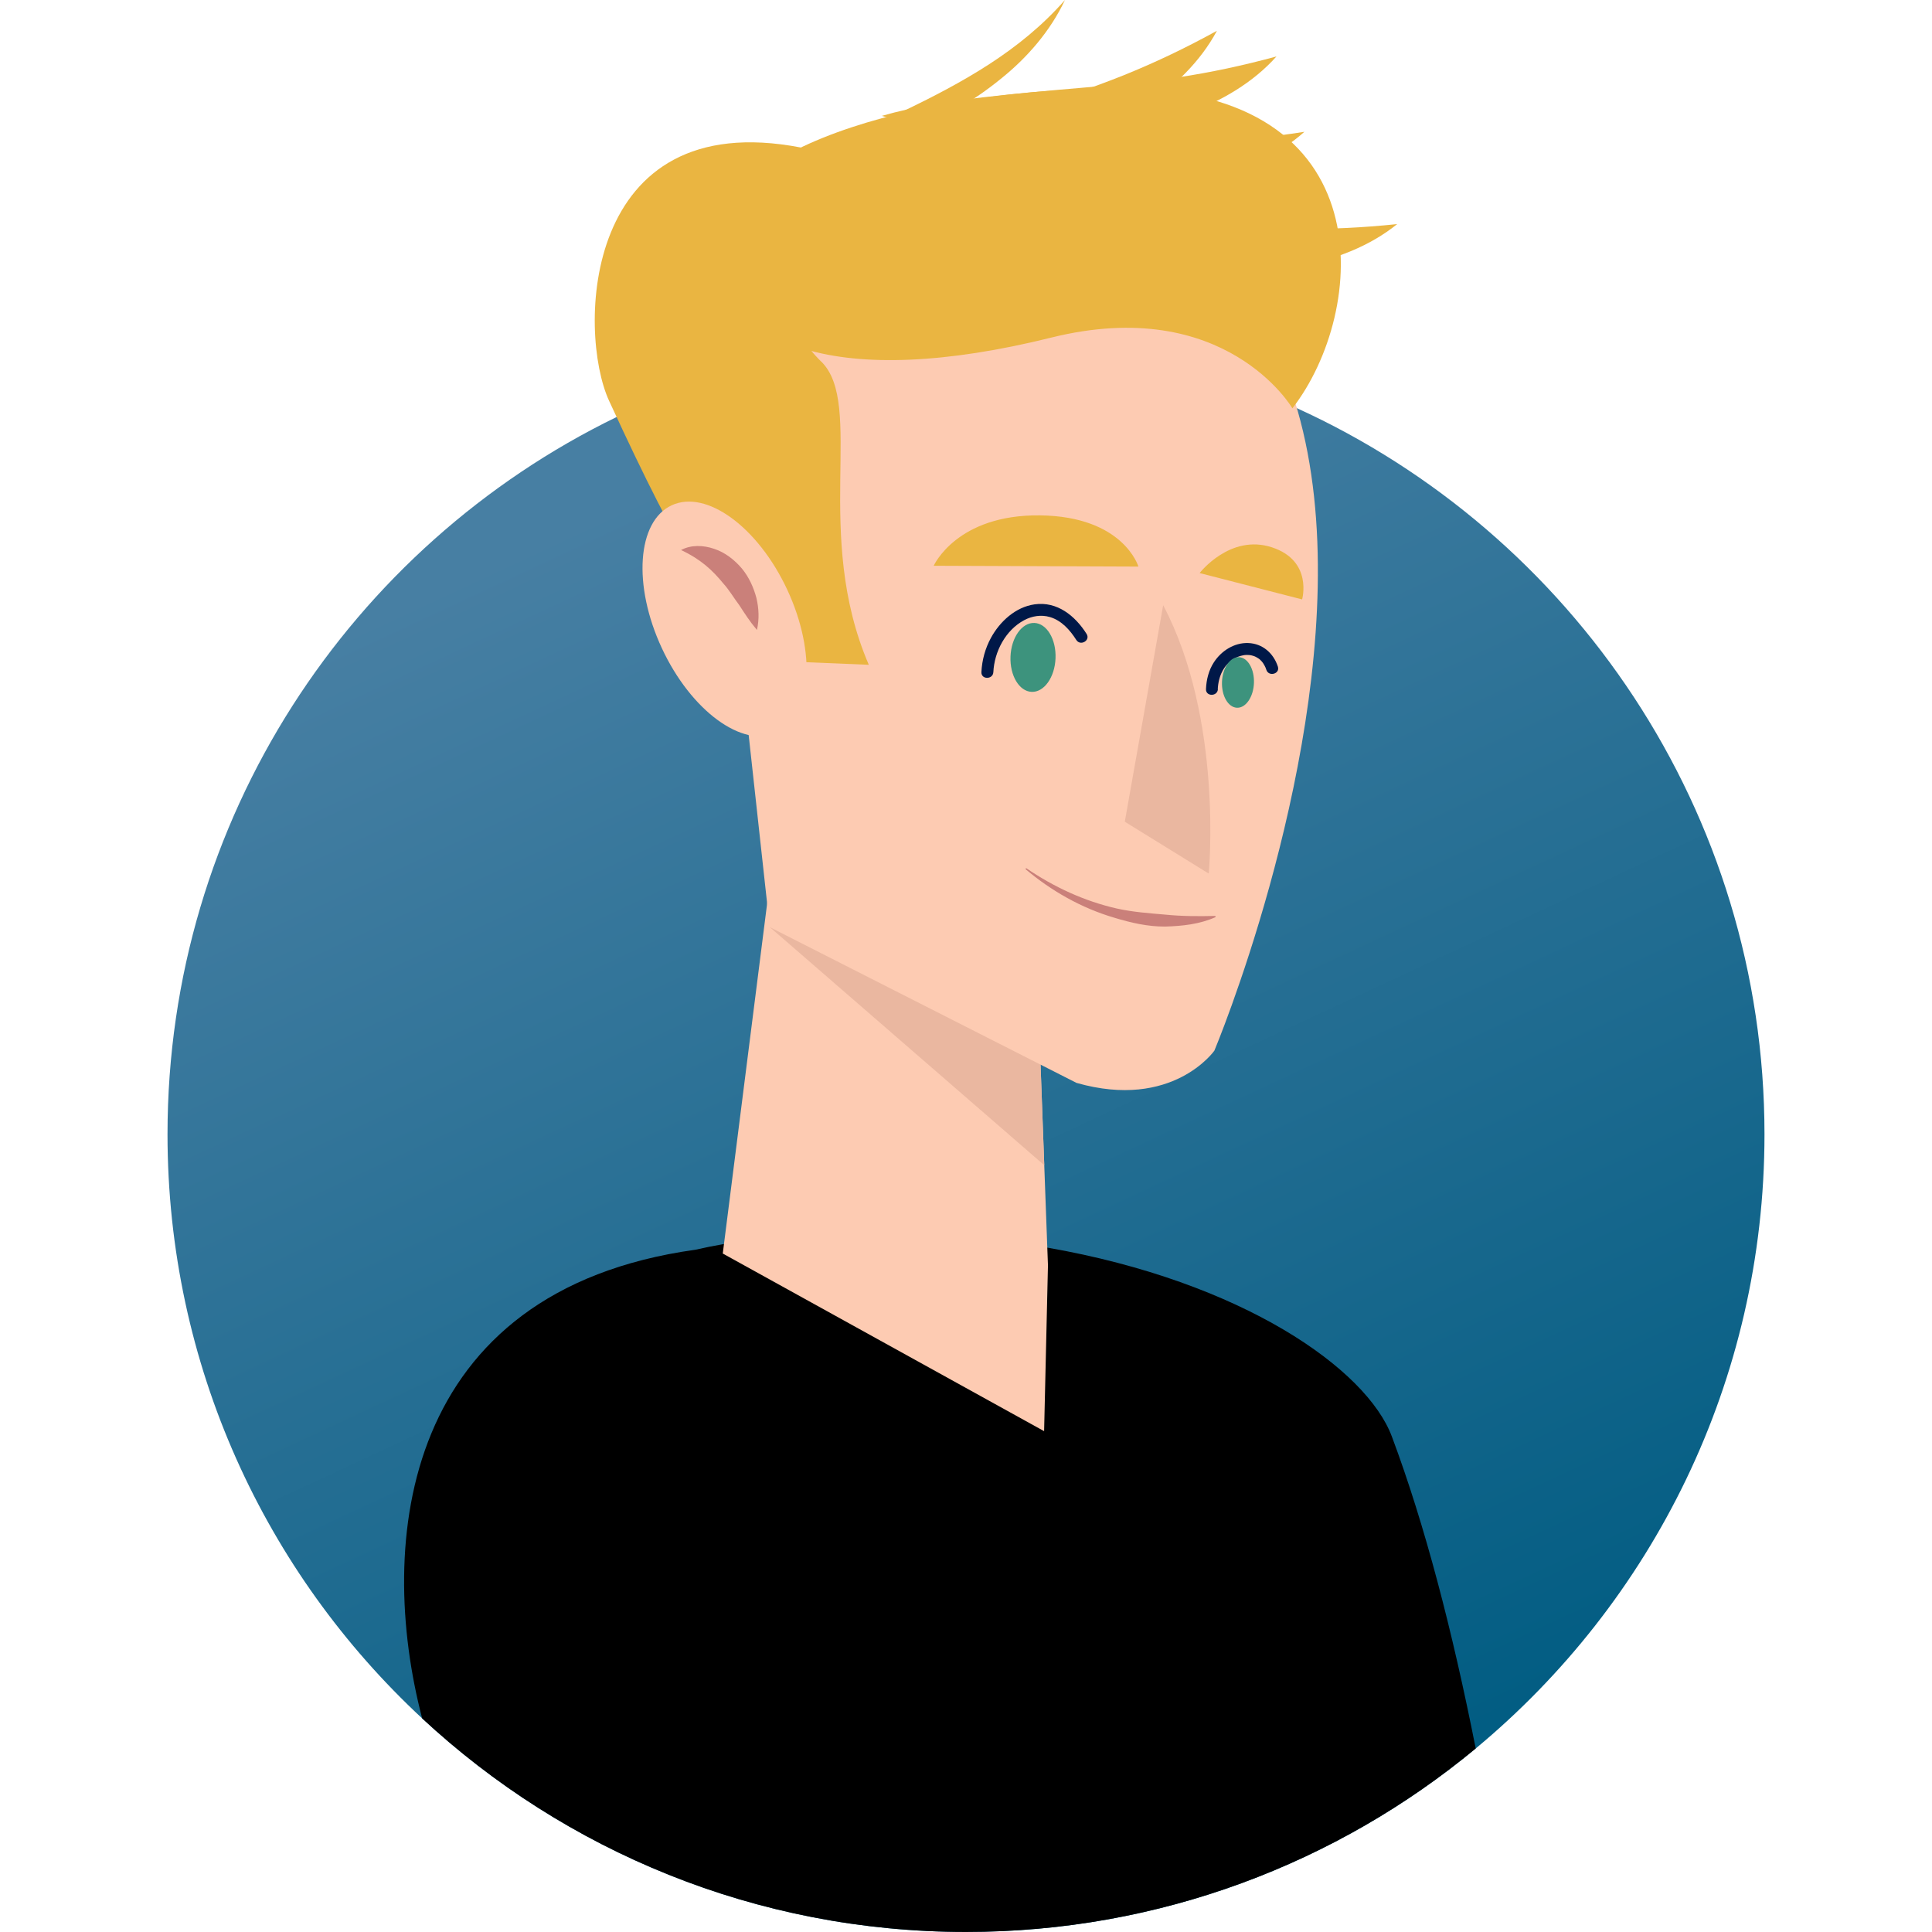 <svg width="692" height="692" viewBox="0 0 692 692" fill="none" xmlns="http://www.w3.org/2000/svg">
<path d="M632 406.28C632 494.822 591.701 573.872 528.569 626.268C479.037 667.295 415.386 691.982 346.009 691.982C270.816 691.982 202.28 662.915 151.209 615.488C95.073 563.361 60 488.923 60 406.28C60 293.372 125.619 195.694 220.836 149.376C231.537 144.085 242.65 139.544 254.12 135.701C266.02 131.607 278.242 128.353 290.822 125.869H291.162C308.949 122.365 327.273 120.577 346.009 120.577C354.992 120.577 363.886 121.006 372.708 121.864C404.363 124.76 434.48 132.805 462.27 145.193C462.61 145.372 463.039 145.533 463.379 145.622L464.399 146.141C563.213 191.1 632 290.744 632 406.298V406.28Z" fill="url(#paint0_linear_9883_920)"/>
<path d="M528.569 626.268C479.037 667.295 415.386 691.982 346.009 691.982C270.816 691.982 202.28 662.915 151.209 615.488C134.692 552.331 143.943 462.251 249.074 447.628C252.42 446.859 255.838 446.18 259.346 445.572C277.992 442.319 299.215 441.049 324.106 441.729C342.323 442.247 359.358 444.035 375.088 446.859C445.234 459.087 489.559 490.442 498.542 514.558C510.353 546.092 520.266 584.294 528.569 626.268Z" fill="black"/>
<path d="M369.021 281.788L282.215 264.876L258.88 448.987L373.978 512.609L375.356 453.223L369.021 281.788Z" fill="#FDCBB2"/>
<path d="M275.701 332.056L371.383 345.589L374.032 417.363L275.701 332.056Z" fill="#EAB7A0"/>
<path d="M259.113 73.133C279.584 59.922 301.899 50.394 323.283 39.954C344.703 29.586 365.371 18.323 381.44 0C376.269 11.03 367.948 20.683 358.303 28.37C348.693 36.2 337.921 42.26 327.023 47.641C304.977 58.081 282.34 66.036 259.113 73.133Z" fill="#EAB541"/>
<path d="M303.42 64.927C314.353 58.706 325.681 54.148 336.99 49.983C348.299 45.818 359.573 42.028 370.721 38.309C381.852 34.537 392.857 30.873 403.612 26.493C414.384 22.095 424.852 17.09 435.875 11.03C429.917 22.149 420.415 31.212 409.946 38.238C399.424 45.317 387.918 50.626 376.161 54.523C364.405 58.474 352.362 61.084 340.265 62.872C328.168 64.659 315.982 65.607 303.402 64.945L303.42 64.927Z" fill="#EAB541"/>
<path d="M315.767 41.527C327.864 38.059 339.943 36.289 351.914 34.877C363.886 33.483 375.75 32.446 387.453 31.445C399.156 30.39 410.716 29.407 422.204 27.673C433.71 25.921 445.055 23.525 457.206 20.218C448.795 29.639 437.432 36.2 425.604 40.58C413.722 44.977 401.267 47.444 388.938 48.463C376.573 49.536 364.261 49.25 352.093 48.141C339.907 47.033 327.828 45.102 315.785 41.491L315.767 41.527Z" fill="#EAB541"/>
<path d="M324.285 52.557C336.704 50.465 348.908 50.054 360.951 50.001C373.012 49.947 384.894 50.251 396.651 50.573C408.389 50.823 419.985 51.163 431.599 50.716C443.23 50.269 454.772 49.16 467.209 47.212C457.796 55.632 445.771 60.888 433.531 63.909C421.22 66.948 408.586 68.002 396.203 67.645C383.802 67.323 371.598 65.66 359.627 63.211C347.637 60.744 335.863 57.473 324.285 52.539V52.557Z" fill="#EAB541"/>
<path d="M357.408 78.424C369.898 76.958 382.12 77.155 394.163 77.709C406.206 78.263 418.07 79.157 429.791 80.069C441.512 80.909 453.072 81.821 464.686 81.964C476.317 82.107 487.913 81.57 500.439 80.266C490.615 88.203 478.339 92.851 465.956 95.246C453.52 97.677 440.832 98.088 428.485 97.105C416.12 96.176 404.005 93.888 392.177 90.849C380.331 87.774 368.735 83.93 357.426 78.424H357.408Z" fill="#EAB541"/>
<path d="M385.574 387.867L275.701 332.074L246.801 68.467C596.014 -7.311 434.963 376.319 434.963 376.319C434.963 376.319 420.021 397.699 385.574 387.867Z" fill="#FDCBB2"/>
<path d="M294.133 129.515C248.197 84.413 399.764 74.617 286.885 52.843C208.364 37.702 206.753 118.861 218.17 143.584C245.119 202.005 254.407 214.894 276.077 236.667L311.186 238.115C290.983 191.243 309.808 144.889 294.15 129.498L294.133 129.515Z" fill="#EAB541"/>
<path d="M376.537 120.917C439.043 105.418 462.914 146.248 462.914 146.248C489.684 111.782 496.305 32.124 401.804 31.677C337.402 31.373 256.035 50.626 256.804 87.559C257.574 124.492 300.843 139.705 376.555 120.917H376.537Z" fill="#EAB541"/>
<path d="M278.466 262.436C290.88 256.674 292.463 233.77 282.003 211.278C271.542 188.787 252.999 175.224 240.586 180.986C228.172 186.747 226.589 209.651 237.05 232.143C247.51 254.635 266.053 268.197 278.466 262.436Z" fill="#FDCBB2"/>
<path d="M243.938 197.017C247.499 195.086 251.901 195.247 255.767 196.57C259.721 197.857 263.085 200.539 265.698 203.595C268.293 206.742 269.921 210.406 270.923 214.143C271.818 217.897 271.997 221.776 271.12 225.637C268.525 222.562 266.646 219.613 264.803 216.77C262.763 214.071 261.171 211.282 259.095 209.012C255.176 204.221 251.025 200.342 243.956 197.017H243.938Z" fill="#CA807A"/>
<path d="M407.727 202.934L334.431 202.648C334.431 202.648 342.609 184.236 372.529 184.593C402.448 184.968 407.745 202.916 407.745 202.916L407.727 202.934Z" fill="#EAB541"/>
<path d="M455.613 196.052C440.582 191.1 429.684 205.258 429.684 205.258L466.386 214.697C466.386 214.697 470.323 200.896 455.613 196.052Z" fill="#EAB541"/>
<path d="M355.797 240.743C356.155 233.36 360.164 225.727 366.802 222.152C369.63 220.632 372.922 220.096 376.036 221.007C380.205 222.223 383.248 225.655 385.502 229.213C386.97 231.537 390.674 229.392 389.189 227.05C385.091 220.561 378.631 215.305 370.542 216.467C363.76 217.432 358.141 222.598 354.956 228.426C352.88 232.216 351.735 236.417 351.52 240.725C351.395 243.478 355.672 243.46 355.797 240.725V240.743Z" fill="#001848"/>
<path d="M378.067 235.786C378.337 228.969 374.945 223.3 370.491 223.125C366.037 222.949 362.208 228.333 361.939 235.15C361.67 241.967 365.062 247.635 369.516 247.811C373.969 247.986 377.798 242.603 378.067 235.786Z" fill="#3D937D"/>
<path d="M416.621 216.771C438.255 257.744 432.941 312.893 432.941 312.893L402.878 294.319L416.621 216.789V216.771Z" fill="#EAB7A0"/>
<path d="M436.18 246.821C436.287 244.551 436.842 242.227 437.862 240.35C438.112 239.885 438.381 239.438 438.685 239.009C438.953 238.616 439.114 238.419 439.562 237.936C439.902 237.579 440.242 237.257 440.618 236.917C440.94 236.631 440.993 236.596 441.566 236.22C441.96 235.97 442.353 235.738 442.765 235.541C442.962 235.434 443.176 235.344 443.373 235.255C443.015 235.416 443.624 235.165 443.749 235.13C444.161 234.987 444.59 234.862 445.02 234.772C445.234 234.719 445.449 234.683 445.664 234.647C445.986 234.593 445.306 234.683 445.646 234.647C445.771 234.647 445.896 234.629 446.004 234.611C446.433 234.576 446.845 234.576 447.274 234.611C447.453 234.611 447.936 234.683 447.507 234.611C447.74 234.647 447.972 234.683 448.205 234.736C448.616 234.826 449.01 234.951 449.386 235.094C449.44 235.112 449.762 235.237 449.386 235.094C449.493 235.148 449.601 235.183 449.708 235.237C449.923 235.344 450.137 235.452 450.334 235.577C450.531 235.702 450.746 235.827 450.943 235.97C450.961 235.988 451.211 236.167 451.014 236.024C450.8 235.845 451.175 236.167 451.229 236.202C451.605 236.542 451.963 236.9 452.267 237.311C452.034 237.025 452.446 237.579 452.517 237.686C452.679 237.954 452.84 238.204 452.983 238.491C453.305 239.098 453.323 239.188 453.573 239.903C454.414 242.513 458.548 241.387 457.707 238.759C456.132 233.95 452.213 230.482 447.042 230.321C442.049 230.16 437.45 233.128 434.802 237.203C432.941 240.046 432.1 243.424 431.957 246.803C431.831 249.556 436.108 249.538 436.233 246.803L436.18 246.821Z" fill="#001848"/>
<path d="M449.135 244.666C449.333 239.665 446.931 235.509 443.771 235.384C440.611 235.26 437.889 239.213 437.692 244.215C437.494 249.217 439.896 253.372 443.056 253.497C446.216 253.622 448.938 249.668 449.135 244.666Z" fill="#3D937D"/>
<path d="M367.554 310.944C377.485 317.737 388.473 322.796 399.997 325.406C405.777 326.693 411.646 327.104 417.48 327.605C423.331 328.195 429.219 328.213 435.303 328.07L435.41 328.481C429.738 331.037 423.475 331.699 417.319 331.877C411.109 331.913 405.007 330.501 399.138 328.713C387.328 325.245 376.501 319.078 367.303 311.284L367.554 310.944Z" fill="#CA807A"/>
<defs>
<linearGradient id="paint0_linear_9883_920" x1="225.095" y1="147.303" x2="466.486" y2="665.479" gradientUnits="userSpaceOnUse">
<stop offset="0.05" stop-color="#477FA3"/>
<stop offset="1" stop-color="#005C82"/>
</linearGradient>
</defs>
</svg>

